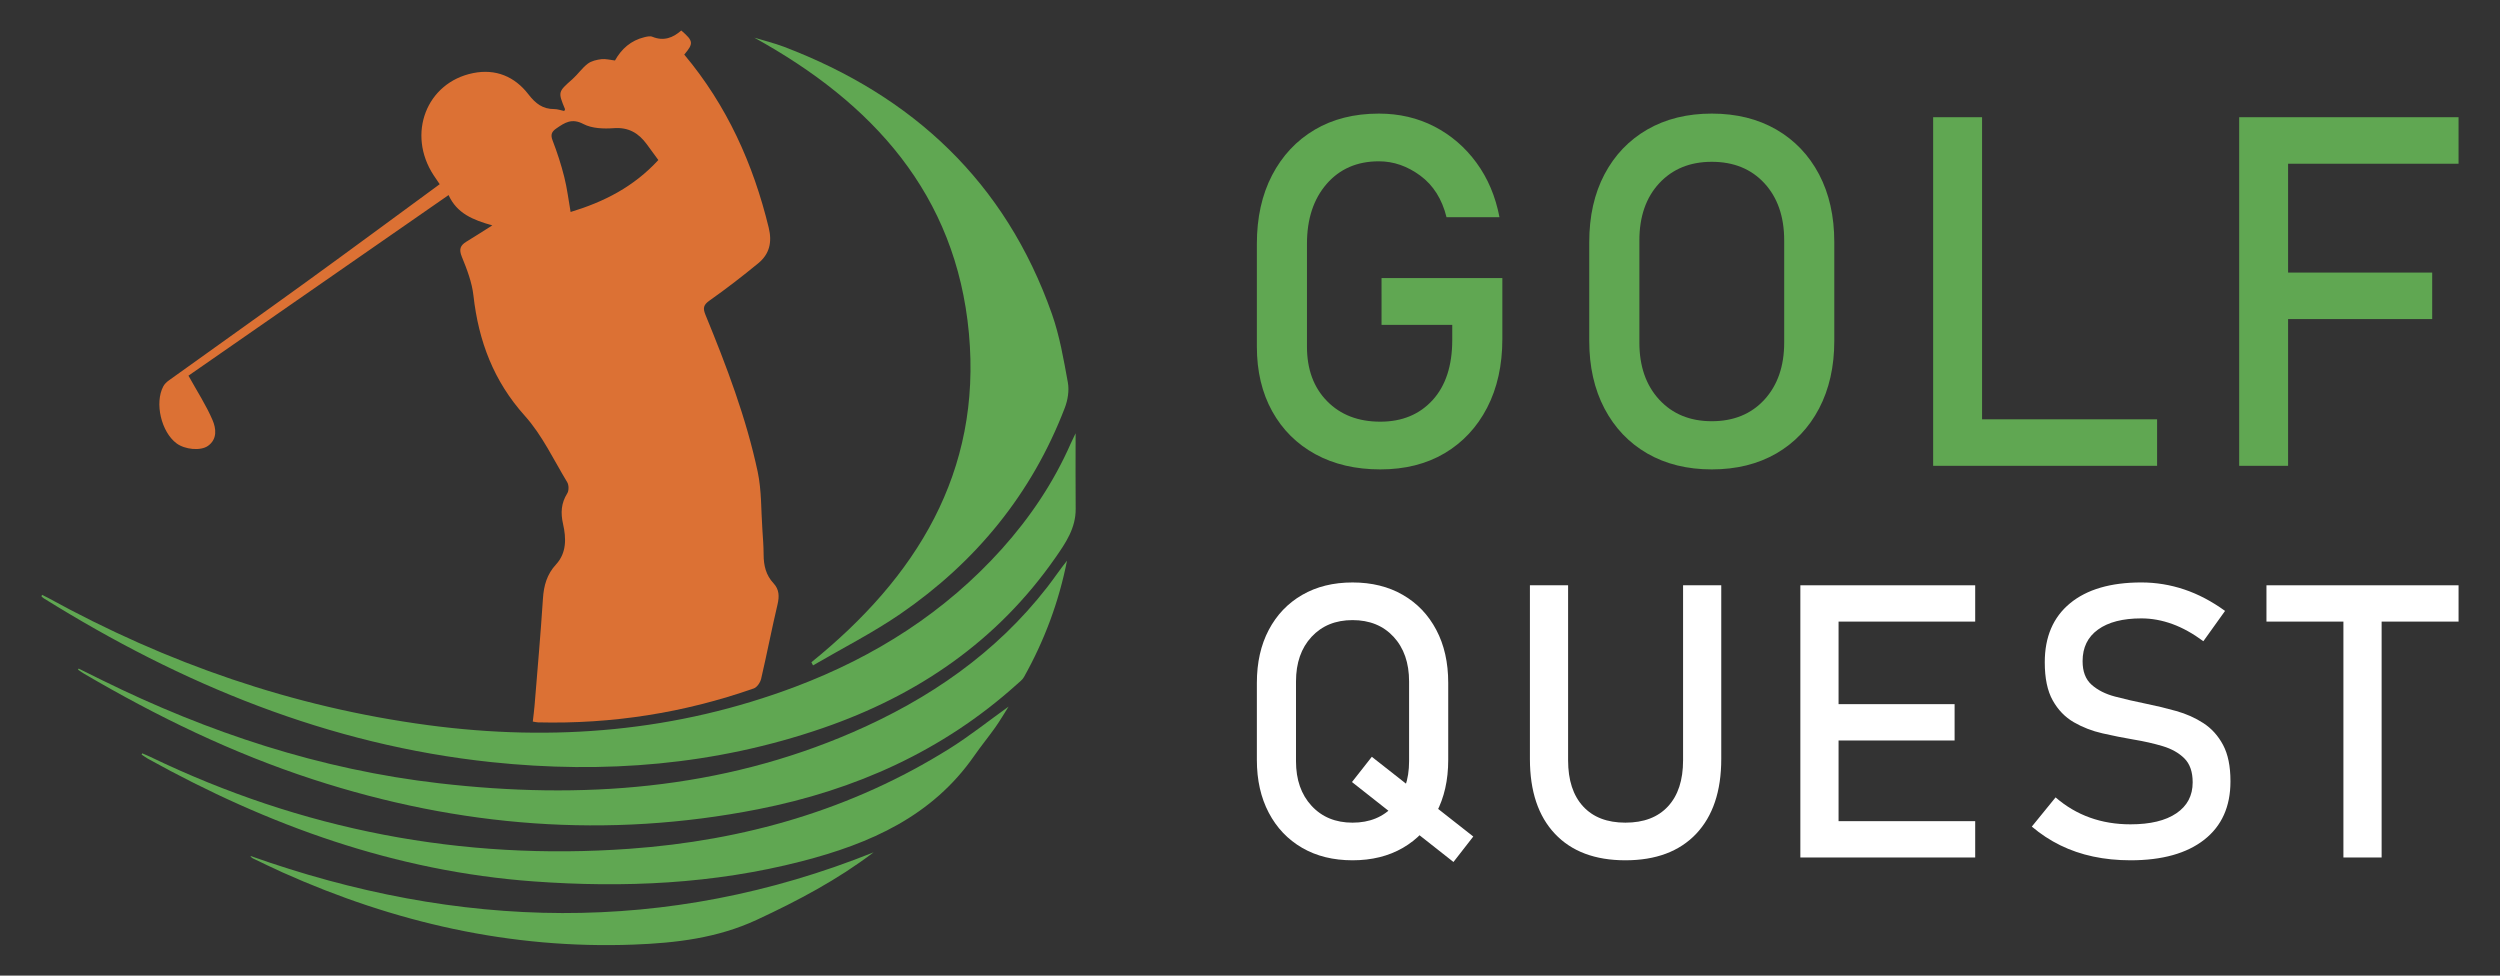 <?xml version="1.0" encoding="utf-8"?>
<!-- Generator: Adobe Illustrator 16.0.0, SVG Export Plug-In . SVG Version: 6.00 Build 0)  -->
<!DOCTYPE svg PUBLIC "-//W3C//DTD SVG 1.1//EN" "http://www.w3.org/Graphics/SVG/1.1/DTD/svg11.dtd">
<svg version="1.1" id="Calque_1" xmlns="http://www.w3.org/2000/svg" xmlns:xlink="http://www.w3.org/1999/xlink" x="0px" y="0px"
	 width="205px" height="80px" viewBox="0 0 205 80" enable-background="new 0 0 205 80" xml:space="preserve">
<rect x="0" y="0" width="205" height="80" fill="#333333" stroke="none"/>
<g>
	<g>
		<path fill="#DC7134" d="M15.454,30.805c0.735,1.328,1.462,2.441,1.976,3.646c0.285,0.668,0.411,1.545-0.369,2.106
			c-0.611,0.439-1.907,0.306-2.589-0.205c-1.25-0.936-1.808-3.308-1.082-4.671c0.101-0.19,0.278-0.36,0.457-0.488
			c3.745-2.689,7.506-5.354,11.24-8.057c3.643-2.637,7.258-5.313,10.968-8.031c-0.163-0.24-0.335-0.487-0.498-0.735
			c-2.215-3.385-0.593-7.604,3.236-8.376c1.857-0.375,3.414,0.285,4.532,1.735c0.585,0.756,1.168,1.218,2.122,1.215
			c0.275,0,0.549,0.104,0.819,0.158c0.03-0.069,0.075-0.124,0.063-0.155c-0.584-1.421-0.575-1.408,0.614-2.46
			c0.442-0.394,0.782-0.905,1.25-1.261c0.299-0.228,0.733-0.326,1.122-0.374c0.354-0.04,0.727,0.066,1.112,0.109
			c0.541-0.967,1.316-1.641,2.399-1.907C53.043,3,53.309,2.937,53.497,3.015c0.924,0.382,1.694,0.083,2.366-0.515
			c1.006,0.865,1.021,1.055,0.246,1.977c3.492,4.165,5.654,8.955,6.927,14.199c0.293,1.205,0.052,2.162-0.858,2.911
			c-1.296,1.064-2.625,2.091-3.996,3.058c-0.51,0.358-0.554,0.63-0.333,1.172c1.72,4.189,3.333,8.423,4.28,12.861
			c0.327,1.541,0.275,3.165,0.386,4.748c0.046,0.685,0.098,1.365,0.102,2.049c0.002,0.884,0.185,1.688,0.811,2.353
			c0.473,0.507,0.485,1.078,0.327,1.746c-0.477,2.02-0.87,4.063-1.341,6.085c-0.069,0.301-0.334,0.698-0.601,0.791
			c-5.726,2.008-11.628,2.933-17.696,2.784c-0.112-0.002-0.222-0.032-0.428-0.066c0.05-0.449,0.111-0.887,0.146-1.325
			c0.237-2.92,0.497-5.843,0.687-8.764c0.069-1.067,0.327-1.986,1.07-2.792c0.879-0.952,0.841-2.159,0.58-3.31
			c-0.208-0.923-0.163-1.717,0.345-2.524c0.139-0.222,0.134-0.682-0.005-0.91c-1.117-1.846-2.056-3.863-3.477-5.446
			c-2.563-2.856-3.794-6.134-4.212-9.858c-0.121-1.084-0.531-2.155-0.949-3.175c-0.257-0.622-0.135-0.942,0.378-1.252
			c0.627-0.379,1.243-0.78,2.118-1.33c-1.582-0.446-2.898-0.974-3.587-2.486C29.557,21.013,22.414,25.971,15.454,30.805
			 M53.984,13.123c-0.33-0.449-0.645-0.881-0.961-1.313c-0.668-0.901-1.485-1.388-2.688-1.3c-0.83,0.06-1.793,0.029-2.496-0.34
			c-0.958-0.505-1.532-0.109-2.22,0.363c-0.386,0.267-0.488,0.51-0.306,0.987c0.378,0.979,0.704,1.982,0.959,3.002
			c0.232,0.922,0.344,1.874,0.518,2.861C49.532,16.552,51.961,15.321,53.984,13.123"/>
		<path fill="#60A752" d="M66.534,54.304c8.59-6.944,13.972-15.568,12.917-26.979c-1.055-11.397-7.9-18.897-17.596-24.234
			c0.808,0.246,1.633,0.442,2.421,0.742c10.585,4.025,18.166,11.1,21.978,21.9c0.639,1.812,0.966,3.742,1.312,5.64
			c0.119,0.658-0.009,1.437-0.253,2.073c-2.705,7.049-7.29,12.638-13.477,16.891c-2.282,1.566-4.772,2.826-7.167,4.225
			C66.625,54.474,66.58,54.389,66.534,54.304"/>
		<path fill="#60A752" d="M3.446,48.775c0.167,0.085,0.335,0.162,0.499,0.252c9.75,5.364,20.085,8.956,31.144,10.433
			c10.323,1.379,20.404,0.529,30.172-3.164c6.48-2.45,12.218-6.082,16.883-11.275c2.335-2.601,4.265-5.476,5.671-8.686
			c0.089-0.205,0.191-0.404,0.385-0.805c0,2.203-0.015,4.192,0.005,6.183c0.017,1.584-0.81,2.796-1.663,4.018
			c-4.768,6.845-11.288,11.293-19.097,13.979c-8.826,3.035-17.895,3.758-27.13,2.786c-13.361-1.408-25.418-6.389-36.721-13.43
			c-0.071-0.044-0.129-0.107-0.195-0.162L3.446,48.775z"/>
		<path fill="#60A752" d="M6.448,54.822c0.623,0.309,1.244,0.619,1.868,0.926c8.776,4.331,17.959,7.361,27.706,8.482
			c11.636,1.342,23.036,0.536,33.926-4.196c6.23-2.709,11.703-6.459,15.917-11.877c0.556-0.715,1.058-1.469,1.63-2.182
			c-0.667,3.371-1.851,6.549-3.528,9.539c-0.134,0.241-0.383,0.42-0.593,0.61c-6.074,5.463-13.261,8.666-21.195,10.23
			c-12.367,2.438-24.525,1.457-36.49-2.437c-6.615-2.152-12.818-5.168-18.8-8.676c-0.169-0.101-0.326-0.217-0.49-0.327
			C6.415,54.884,6.432,54.853,6.448,54.822"/>
		<path fill="#60A752" d="M11.663,61.772c0.224,0.099,0.451,0.188,0.671,0.295c12.43,5.987,25.523,8.524,39.291,7.533
			c9.38-0.675,18.195-3.188,26.212-8.2c1.674-1.045,3.227-2.287,4.868-3.462c-0.363,0.573-0.7,1.151-1.086,1.699
			c-0.559,0.789-1.175,1.538-1.727,2.332c-3.45,4.969-8.545,7.209-14.162,8.658c-7.226,1.862-14.56,2.186-21.956,1.65
			c-11.344-0.824-21.769-4.58-31.639-10.058c-0.183-0.102-0.351-0.23-0.524-0.345C11.627,61.842,11.645,61.809,11.663,61.772"/>
		<path fill="#60A752" d="M71.635,69.892c-2.953,2.244-6.207,3.965-9.568,5.529c-3.233,1.504-6.636,1.907-10.126,2.037
			c-10.066,0.377-19.603-1.813-28.747-5.909c-0.831-0.373-1.648-0.774-2.469-1.166c-0.074-0.034-0.136-0.097-0.199-0.197
			C37.602,76.254,54.632,76.708,71.635,69.892"/>
	</g>
	<g>
		<g>
			<path fill="#60A752" d="M113.287,22.803h9.906v4.993c0,2.15-0.416,4.027-1.248,5.636c-0.832,1.604-1.996,2.849-3.488,3.735
				c-1.494,0.883-3.252,1.324-5.27,1.324c-2.033,0-3.807-0.415-5.328-1.246c-1.521-0.833-2.7-2.007-3.539-3.52
				c-0.839-1.516-1.257-3.282-1.257-5.299v-8.436c0-2.147,0.416-4.022,1.248-5.622c0.833-1.599,1.996-2.842,3.489-3.727
				c1.494-0.883,3.249-1.325,5.27-1.325c1.664,0,3.18,0.354,4.551,1.061c1.367,0.708,2.52,1.697,3.449,2.969
				c0.932,1.271,1.561,2.761,1.887,4.463h-4.342c-0.367-1.48-1.082-2.615-2.145-3.402c-1.063-0.784-2.195-1.179-3.4-1.179
				c-1.783,0-3.211,0.621-4.286,1.857c-1.076,1.241-1.612,2.875-1.612,4.905v8.436c0,1.859,0.55,3.352,1.652,4.472
				c1.1,1.121,2.555,1.681,4.364,1.681c1.781,0,3.209-0.59,4.287-1.769c1.074-1.179,1.611-2.826,1.611-4.936v-1.236h-5.799V22.803z"
				/>
			<path fill="#60A752" d="M140.365,38.491c-2.018,0-3.779-0.437-5.289-1.306c-1.508-0.873-2.676-2.103-3.51-3.687
				c-0.832-1.586-1.248-3.435-1.248-5.545v-8.1c0-2.123,0.416-3.975,1.248-5.556c0.834-1.577,2.002-2.802,3.51-3.675
				c1.51-0.87,3.271-1.307,5.289-1.307c2.02,0,3.781,0.437,5.291,1.307c1.506,0.873,2.676,2.098,3.508,3.675
				c0.83,1.581,1.248,3.433,1.248,5.556v8.1c0,2.11-0.418,3.959-1.248,5.545c-0.832,1.584-2.002,2.813-3.508,3.687
				C144.146,38.055,142.385,38.491,140.365,38.491z M140.365,34.54c1.797,0,3.234-0.591,4.316-1.768
				c1.08-1.181,1.623-2.741,1.623-4.681v-8.377c0-1.949-0.543-3.515-1.623-4.688c-1.082-1.171-2.52-1.758-4.316-1.758
				c-1.783,0-3.219,0.587-4.307,1.758c-1.088,1.173-1.629,2.738-1.629,4.688v8.377c0,1.939,0.541,3.5,1.629,4.681
				C137.146,33.949,138.582,34.54,140.365,34.54z"/>
			<path fill="#60A752" d="M158.518,38.197V9.611h4.012v28.586H158.518z M160.525,38.197v-3.813h16.357v3.813H160.525z"/>
			<path fill="#60A752" d="M183.613,38.197V9.611h4.01v28.586H183.613z M185.58,13.427V9.611h16.021v3.815H185.58z M185.58,26.164
				v-3.813h13.859v3.813H185.58z"/>
		</g>
		<g>
			<g>
				<path fill="#FFFFFF" d="M110.908,70.544c-1.575,0-2.953-0.339-4.13-1.02c-1.177-0.683-2.09-1.641-2.74-2.881
					c-0.65-1.237-0.975-2.681-0.975-4.327V55.99c0-1.657,0.325-3.104,0.975-4.337c0.65-1.232,1.563-2.19,2.74-2.87
					c1.177-0.682,2.555-1.021,4.13-1.021c1.576,0,2.951,0.34,4.129,1.021c1.178,0.68,2.09,1.638,2.74,2.87
					c0.652,1.233,0.977,2.68,0.977,4.337v6.326c0,1.646-0.324,3.09-0.977,4.327c-0.65,1.24-1.563,2.198-2.74,2.881
					C113.859,70.205,112.484,70.544,110.908,70.544z M110.908,67.458c1.4,0,2.523-0.461,3.369-1.383
					c0.844-0.921,1.268-2.138,1.268-3.651v-6.541c0-1.525-0.424-2.744-1.268-3.662c-0.846-0.915-1.969-1.372-3.369-1.372
					c-1.392,0-2.512,0.457-3.361,1.372c-0.851,0.918-1.275,2.137-1.275,3.662v6.541c0,1.514,0.425,2.73,1.275,3.651
					C108.396,66.997,109.517,67.458,110.908,67.458z M119.184,70.683l-8.322-6.556l1.627-2.07l8.32,6.538L119.184,70.683z"/>
				<path fill="#FFFFFF" d="M133.281,70.544c-2.484,0-4.412-0.724-5.777-2.172c-1.367-1.448-2.051-3.492-2.051-6.133V47.994h3.131
					v14.353c0,1.628,0.412,2.886,1.229,3.776c0.818,0.891,1.977,1.335,3.469,1.335c1.506,0,2.67-0.444,3.494-1.335
					s1.236-2.148,1.236-3.776V47.994h3.131v14.245c0,2.641-0.688,4.685-2.057,6.133C137.713,69.82,135.779,70.544,133.281,70.544z"
					/>
				<path fill="#FFFFFF" d="M147.629,70.314v-22.32h3.133v22.32H147.629z M149.146,50.971v-2.977h12.82v2.977H149.146z
					 M149.146,60.72v-2.98h11.131v2.98H149.146z M149.146,70.314v-2.979h12.82v2.979H149.146z"/>
				<path fill="#FFFFFF" d="M174.701,70.544c-1.084,0-2.107-0.103-3.064-0.308c-0.957-0.202-1.854-0.512-2.686-0.919
					c-0.834-0.408-1.615-0.922-2.342-1.536l1.949-2.396c0.85,0.737,1.787,1.29,2.811,1.657c1.021,0.369,2.133,0.553,3.332,0.553
					c1.615,0,2.871-0.3,3.76-0.904c0.893-0.604,1.338-1.449,1.338-2.533v-0.018c0-0.848-0.227-1.497-0.676-1.948
					c-0.451-0.449-1.043-0.784-1.775-1.005c-0.73-0.219-1.531-0.402-2.402-0.545c-0.84-0.144-1.688-0.311-2.541-0.507
					c-0.855-0.194-1.639-0.499-2.357-0.914c-0.715-0.416-1.291-1.01-1.725-1.788c-0.436-0.777-0.652-1.816-0.652-3.115v-0.018
					c0-2.077,0.689-3.687,2.07-4.828c1.383-1.14,3.332-1.711,5.85-1.711c1.199,0,2.371,0.191,3.516,0.574
					c1.146,0.385,2.262,0.974,3.348,1.76l-1.779,2.485c-0.854-0.632-1.701-1.103-2.543-1.41c-0.844-0.306-1.691-0.462-2.541-0.462
					c-1.523,0-2.709,0.305-3.553,0.915c-0.844,0.607-1.266,1.469-1.266,2.585v0.015c0,0.841,0.242,1.481,0.734,1.921
					c0.492,0.44,1.133,0.766,1.928,0.975s1.646,0.406,2.557,0.591c0.818,0.164,1.635,0.362,2.457,0.593
					c0.816,0.229,1.563,0.561,2.23,0.995c0.672,0.437,1.211,1.034,1.613,1.79c0.404,0.759,0.605,1.744,0.605,2.963v0.03
					c0,2.059-0.715,3.649-2.146,4.774C179.314,69.981,177.299,70.544,174.701,70.544z"/>
				<path fill="#FFFFFF" d="M185.85,50.971v-2.977h15.752v2.977H185.85z M192.16,70.314V49.818h3.133v20.496H192.16z"/>
			</g>
		</g>
	</g>
</g>
</svg>
